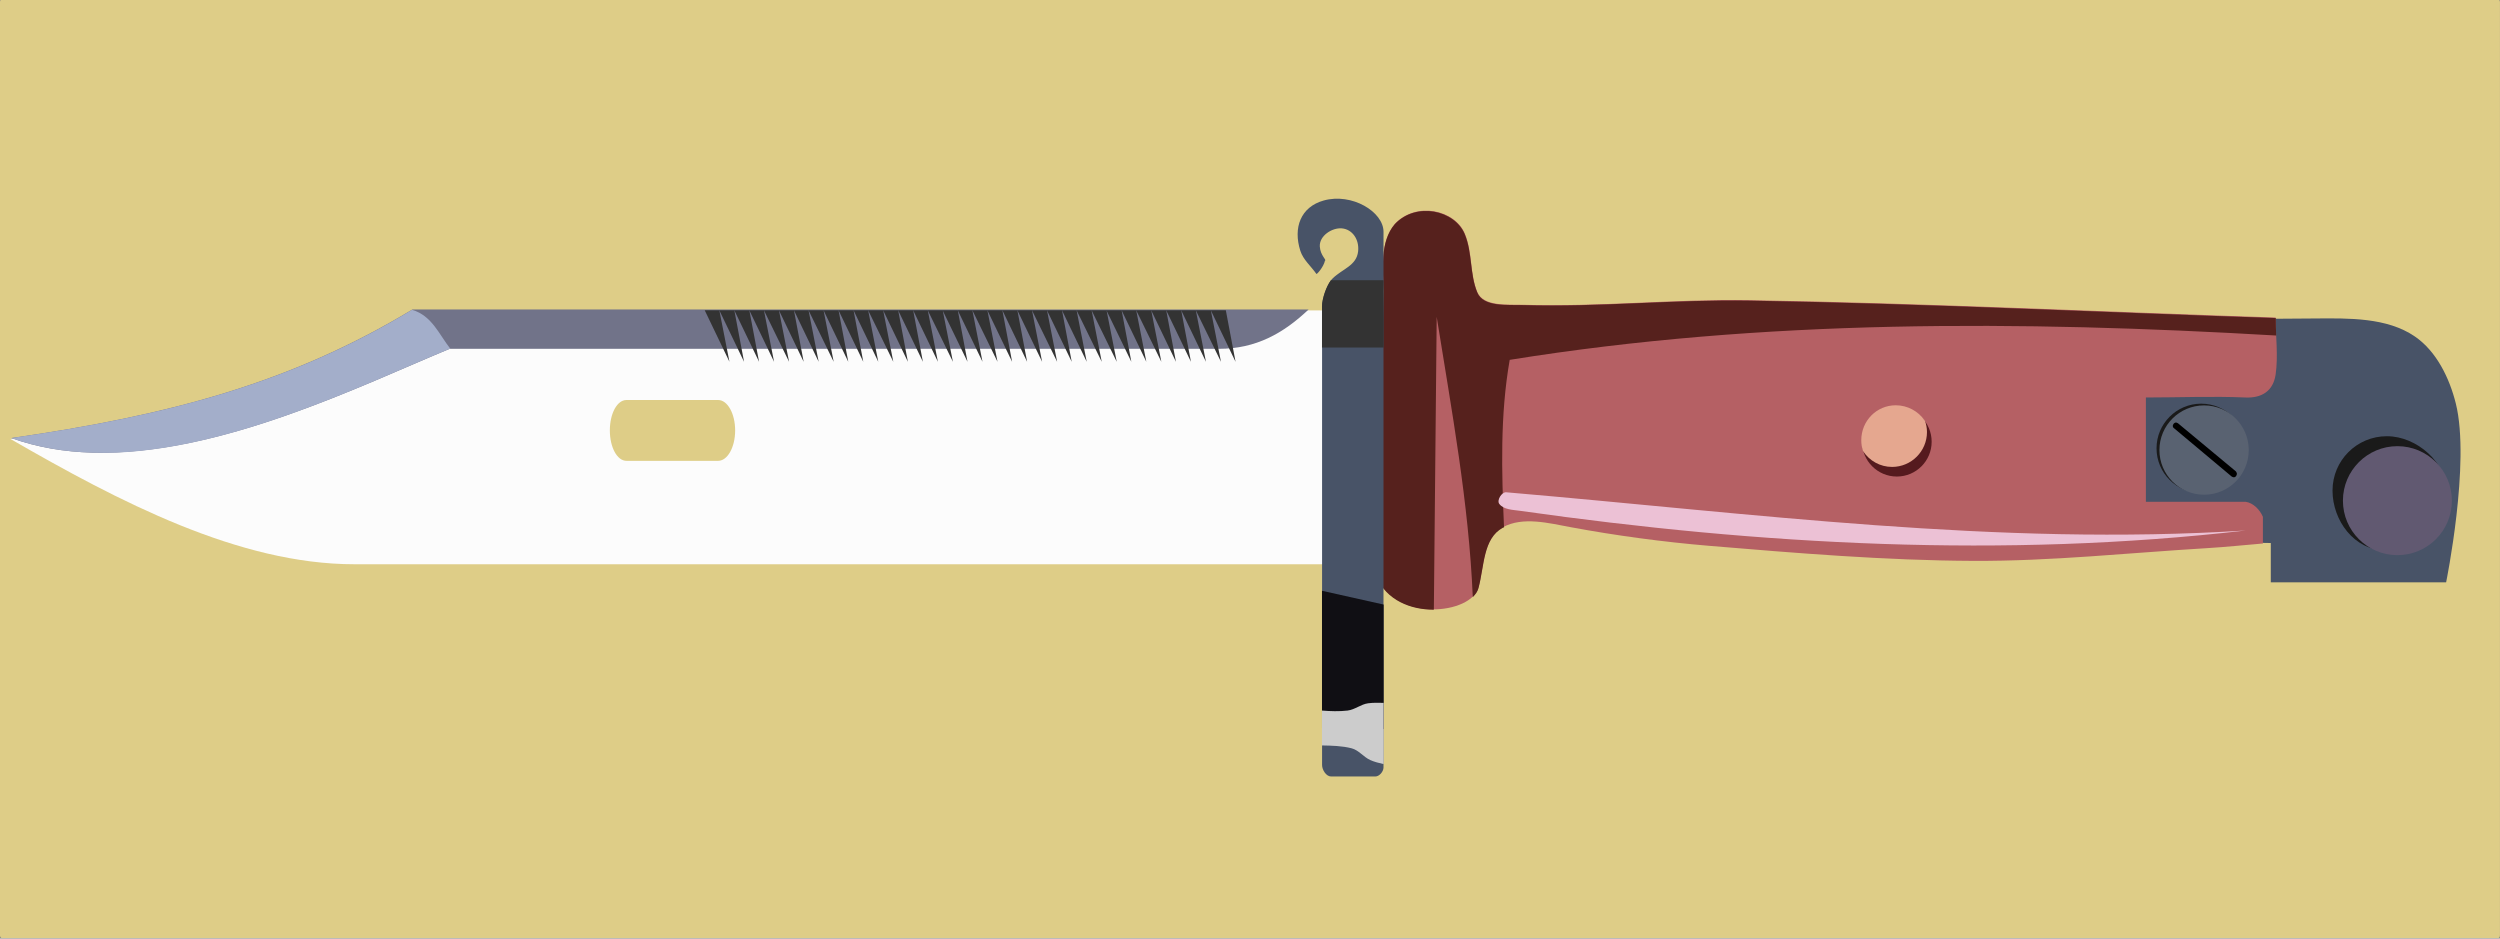 <?xml version="1.0" encoding="UTF-8"?>
<svg version="1.1" viewBox="0 0 2131 800" xmlns="http://www.w3.org/2000/svg">
<rect x="0" y="0" width="2131" height="800" fill="#808080" stroke="none"/>
<g transform="translate(-278.68 231.48)">
<g transform="matrix(-11.062 0 0 -11.062 6868.4 12223)">
<rect x="403.07" y="1053.6" width="192.64" height="72.321" rx=".118" ry=".212" fill="#decd87"/>
<path d="m424.58 1084.1-3.851-0.063v-3.03h-13.511s-1.879 9.202-0.75 13.766c0.485 1.962 1.49 4.035 3.157 5.177 2.152 1.475 5.094 1.408 7.702 1.389l9.084-0.066c2.904-0.021 8.713 0 8.713 0l0.189-16.162-10.102-0.505" fill="#485367"/>
<path transform="translate(.223 .134)" d="m429.31 1091.2c0 1.9-1.54 3.441-3.441 3.441s-3.441-1.541-3.441-3.441 1.54-3.441 3.441-3.441 3.441 1.54 3.441 3.441z" fill="#1a1a1a"/>
<path d="m492.31 1082.4v19.562h71.625c9.362-5.661 18.751-8.155 30.969-9.906-8.368-4.827-17.602-9.656-26.5-9.656h-76.094zm48.062 7.969h7.062c0.723 0 1.281 1.045 1.281 2.344s-0.558 2.344-1.281 2.344h-7.062c-0.723 0-1.312-1.045-1.312-2.344s0.589-2.344 1.312-2.344z" fill="#fcfcfc"/>
<path d="m588.59 1091c-9.776-0.266-20.788 5.216-27.531 8h-59.281c-2.848 0-4.969 1.195-6.906 3.031h69.062c9.346-5.652 18.719-8.155 30.906-9.906-1.985-0.713-4.086-1.066-6.25-1.125z" fill="#717389"/>
<path d="m586.75 1091c-9.29 0.393-19.366 5.39-25.688 8h-0.062c0.871 1.096 1.419 2.552 2.938 3h0.031c9.334-5.636 18.704-8.126 30.875-9.875-1.985-0.713-4.086-1.066-6.25-1.125-0.611-0.017-1.224-0.026-1.844 0z" fill="#a3aeca"/>
<path d="m489.64 1081.5c-1.514-3.64-7.312-2.936-7.857-0.893-0.458 1.715-0.347 3.804-1.875 4.643-1.539 0.845-3.542 0.321-5.268 0-3.403-0.632-7.064-1.131-10.625-1.429-6.773-0.566-13.56-1.129-20.357-1.161-6.021-0.028-12.026 0.622-18.036 0.982-1.431 0.086-2.857 0.238-4.286 0.357v2.054c0.227 0.545 0.753 1.085 1.339 1.161h7.679v8.036c-2.559 0-5.121 0.111-7.679 0-1.226-0.053-2.137 0.478-2.321 1.786-0.203 1.444 0 2.917 0 4.375 13.512 0.446 27.018 1.11 40.536 1.339 5.804 0.098 11.608-0.53 17.411-0.357 1.234 0.037 3.096-0.158 3.571 0.982 0.586 1.406 0.359 3.048 0.959 4.494 0.769 1.851 3.737 2.495 5.38 0.774 1.203-1.389 0.923-3.601 0.893-5.178l0.08-4.445c0.219-2.491 0.594-3.246 1.036-8.144" fill="#b56064"/>
<path transform="matrix(1.049 0 0 1.049 -21.996 -53.562)" d="m452.07 1091.9c0 1.412-1.145 2.557-2.557 2.557-1.412 0-2.557-1.145-2.557-2.557 0-1.412 1.145-2.557 2.557-2.557 1.412 0 2.557 1.145 2.557 2.557z" fill="#551a1e"/>
<path d="m449.91 1089.9c-1.482 0-2.688 1.206-2.688 2.688 0 0.311 0.059 0.597 0.156 0.875 8e-3 0.012 0.023 0.02 0.031 0.031 0.485 0.694 1.308 1.156 2.219 1.156 1.482 0 2.656-1.206 2.656-2.688 0-0.29-0.04-0.551-0.125-0.812-0.013-0.02-0.018-0.043-0.031-0.062-0.482-0.714-1.293-1.188-2.219-1.188z" fill="#e5a78f"/>
<path d="m429.31 1091.2c0 1.9-1.54 3.441-3.441 3.441s-3.441-1.541-3.441-3.441 1.54-3.441 3.441-3.441 3.441 1.54 3.441 3.441z" fill="#596271"/>
<path d="m423.56 1089.1a0.25 0.25 0 0 0-0.156 0.094 0.25 0.25 0 0 0-0.031 0.063 0.25 0.25 0 0 0-0.031 0.125 0.25 0.25 0 0 0 0.031 0.094 0.25 0.25 0 0 0 0.062 0.094l4.438 3.688a0.25 0.25 0 0 0 0.062 0.031 0.25 0.25 0 0 0 0.094 0.031 0.25 0.25 0 0 0 0.219-0.156 0.25 0.25 0 0 0 0.031-0.094 0.25 0.25 0 0 0-0.031-0.125 0.25 0.25 0 0 0-0.062-0.062l-4.438-3.719a0.25 0.25 0 0 0-0.062-0.031 0.25 0.25 0 0 0-0.125-0.031z" color="#000000" style="block-progression:tb;text-indent:0;text-transform:none"/>
<path d="m500.5 1098 0.75 3.969h1.156l-1.906-3.969zm1.906 3.969h1.156l-1.938-3.969 0.781 3.969zm1.156 0h1.125l-1.906-3.969 0.781 3.969zm1.125 0h1.156l-1.906-3.969 0.75 3.969zm1.156 0h1.156l-1.906-3.969 0.75 3.969zm1.156 0h1.156l-1.938-3.969 0.781 3.969zm1.156 0h1.125l-1.906-3.969 0.781 3.969zm1.125 0h2.312l-1.938-3.969 0.781 3.938-1.906-3.938 0.75 3.969zm2.312 0h1.156l-1.938-3.969 0.781 3.969zm1.156 0h1.125l-1.906-3.969 0.781 3.969zm1.125 0h1.156l-1.906-3.969 0.75 3.969zm1.156 0h1.156l-1.938-3.969 0.781 3.969zm1.156 0h1.125l-1.906-3.969 0.781 3.969zm1.125 0h1.156l-1.906-3.969 0.75 3.969zm1.156 0h1.156l-1.906-3.969 0.75 3.969zm1.156 0h1.156l-1.938-3.969 0.781 3.969zm1.156 0h1.125l-1.906-3.969 0.781 3.969zm1.125 0h2.312l-1.938-3.969 0.781 3.938-1.906-3.938 0.75 3.969zm2.312 0h1.125l-1.906-3.969 0.781 3.969zm1.125 0h1.156l-1.906-3.969 0.75 3.969zm1.156 0h1.156l-1.906-3.969 0.75 3.969zm1.156 0h1.156l-1.938-3.969 0.781 3.969zm1.156 0h1.125l-1.906-3.969 0.781 3.969zm1.125 0h1.156l-1.906-3.969 0.75 3.969zm1.156 0h1.156l-1.906-3.969 0.75 3.969zm1.156 0h1.156l-1.938-3.969 0.781 3.969zm1.156 0h1.125l-1.906-3.969 0.781 3.969zm1.125 0h1.156l-1.906-3.969 0.75 3.969zm1.156 0h1.156l-1.938-3.969 0.781 3.969zm1.156 0h1.125l-1.906-3.969 0.781 3.969zm1.125 0h1.156l-1.906-3.969 0.75 3.969zm1.156 0h1.156l-1.906-3.969 0.75 3.969zm1.156 0h1.125l-1.906-3.969 0.781 3.969z" fill="#333"/>
<path d="m485.22 1078.9-0.219 22.563c-1.147-7.19-2.472-14.324-2.781-21.594-0.214 0.208-0.369 0.432-0.438 0.688-0.458 1.715-0.347 3.817-1.875 4.656-0.029 0.016-0.064 0.016-0.094 0.031 0.186 4.319 0.31 8.621-0.438 12.906-19.56 3.146-39.295 3.026-59.062 1.875 0.021 0.449 0.031 0.896 0.031 1.344 13.512 0.446 27.045 1.115 40.562 1.344 5.804 0.098 11.604-0.517 17.406-0.344 1.234 0.037 3.087-0.171 3.562 0.969 0.586 1.406 0.368 3.054 0.969 4.5 0.769 1.851 3.733 2.503 5.375 0.781 1.203-1.389 0.905-3.61 0.875-5.188l0.094-4.437c0.219-2.491 0.59-3.259 1.031-8.156l-0.562-9.375c-0.776-1.866-2.695-2.575-4.438-2.563z" fill="#56211d"/>
<path d="m422.68 1085c19.087-1.217 37.993 1.324 56.964 2.946 0.346 0.03 0.744-0.615 0.536-0.893-0.339-0.452-1.048-0.456-1.607-0.536-18.553-2.631-37.254-3.661-55.893-1.518z" fill="#ecc1d5"/>
<path d="m489.1 1106.2v-39.459c0-0.313 0.318-0.695 0.631-0.695h3.409c0.375 0 0.694 0.509 0.694 0.884v35.308c0 0.612-0.382 1.768-0.821 2.194-0.763 0.741-1.836 0.973-1.957 2.083-0.098 0.897 0.432 1.699 1.263 1.768 0.737 0.061 1.741-0.566 1.689-1.405-0.044-0.706-0.552-1.026-0.395-1.089 0.095-0.47 0.648-1.109 0.663-1.01 0.41 0.589 1.012 1.084 1.231 1.768 0.574 1.793-0.029 3.388-1.799 3.883-2.162 0.604-4.609-0.864-4.609-2.415z" fill="#485367"/>
<path d="m489.09 1069.7v9.594l4.75 1.062v-10.562l-4.75-0.094z" fill="#100f14"/>
<path d="m489.09 1067v4.719c0.389 0.012 0.802 0.019 1.188-0.031 0.565-0.073 1.028-0.496 1.594-0.562 0.649-0.076 1.315-0.053 1.969 0v-2.688c-0.766-0.014-1.543-0.032-2.281-0.219-0.548-0.139-0.922-0.674-1.438-0.906-0.329-0.148-0.678-0.23-1.031-0.312z" fill="#ccc"/>
<path d="m489.09 1099.1v5.188h4.062c0.379-0.506 0.688-1.452 0.688-2v-3.188h-4.75z" fill="#333"/>
<path d="m407.15 1087.9c0 2.319 2.315 4.366 4.634 4.366s4.188-1.869 4.188-4.188-1.69-4.589-4.009-4.589" fill="#1a1a1a"/>
<path d="m415.17 1087.3c0 2.319-1.88 4.199-4.198 4.199-2.319 0-4.198-1.88-4.198-4.199 0-2.319 1.88-4.198 4.198-4.198 2.319 0 4.198 1.88 4.198 4.198z" fill="#615971"/>
</g>
</g>
</svg>
